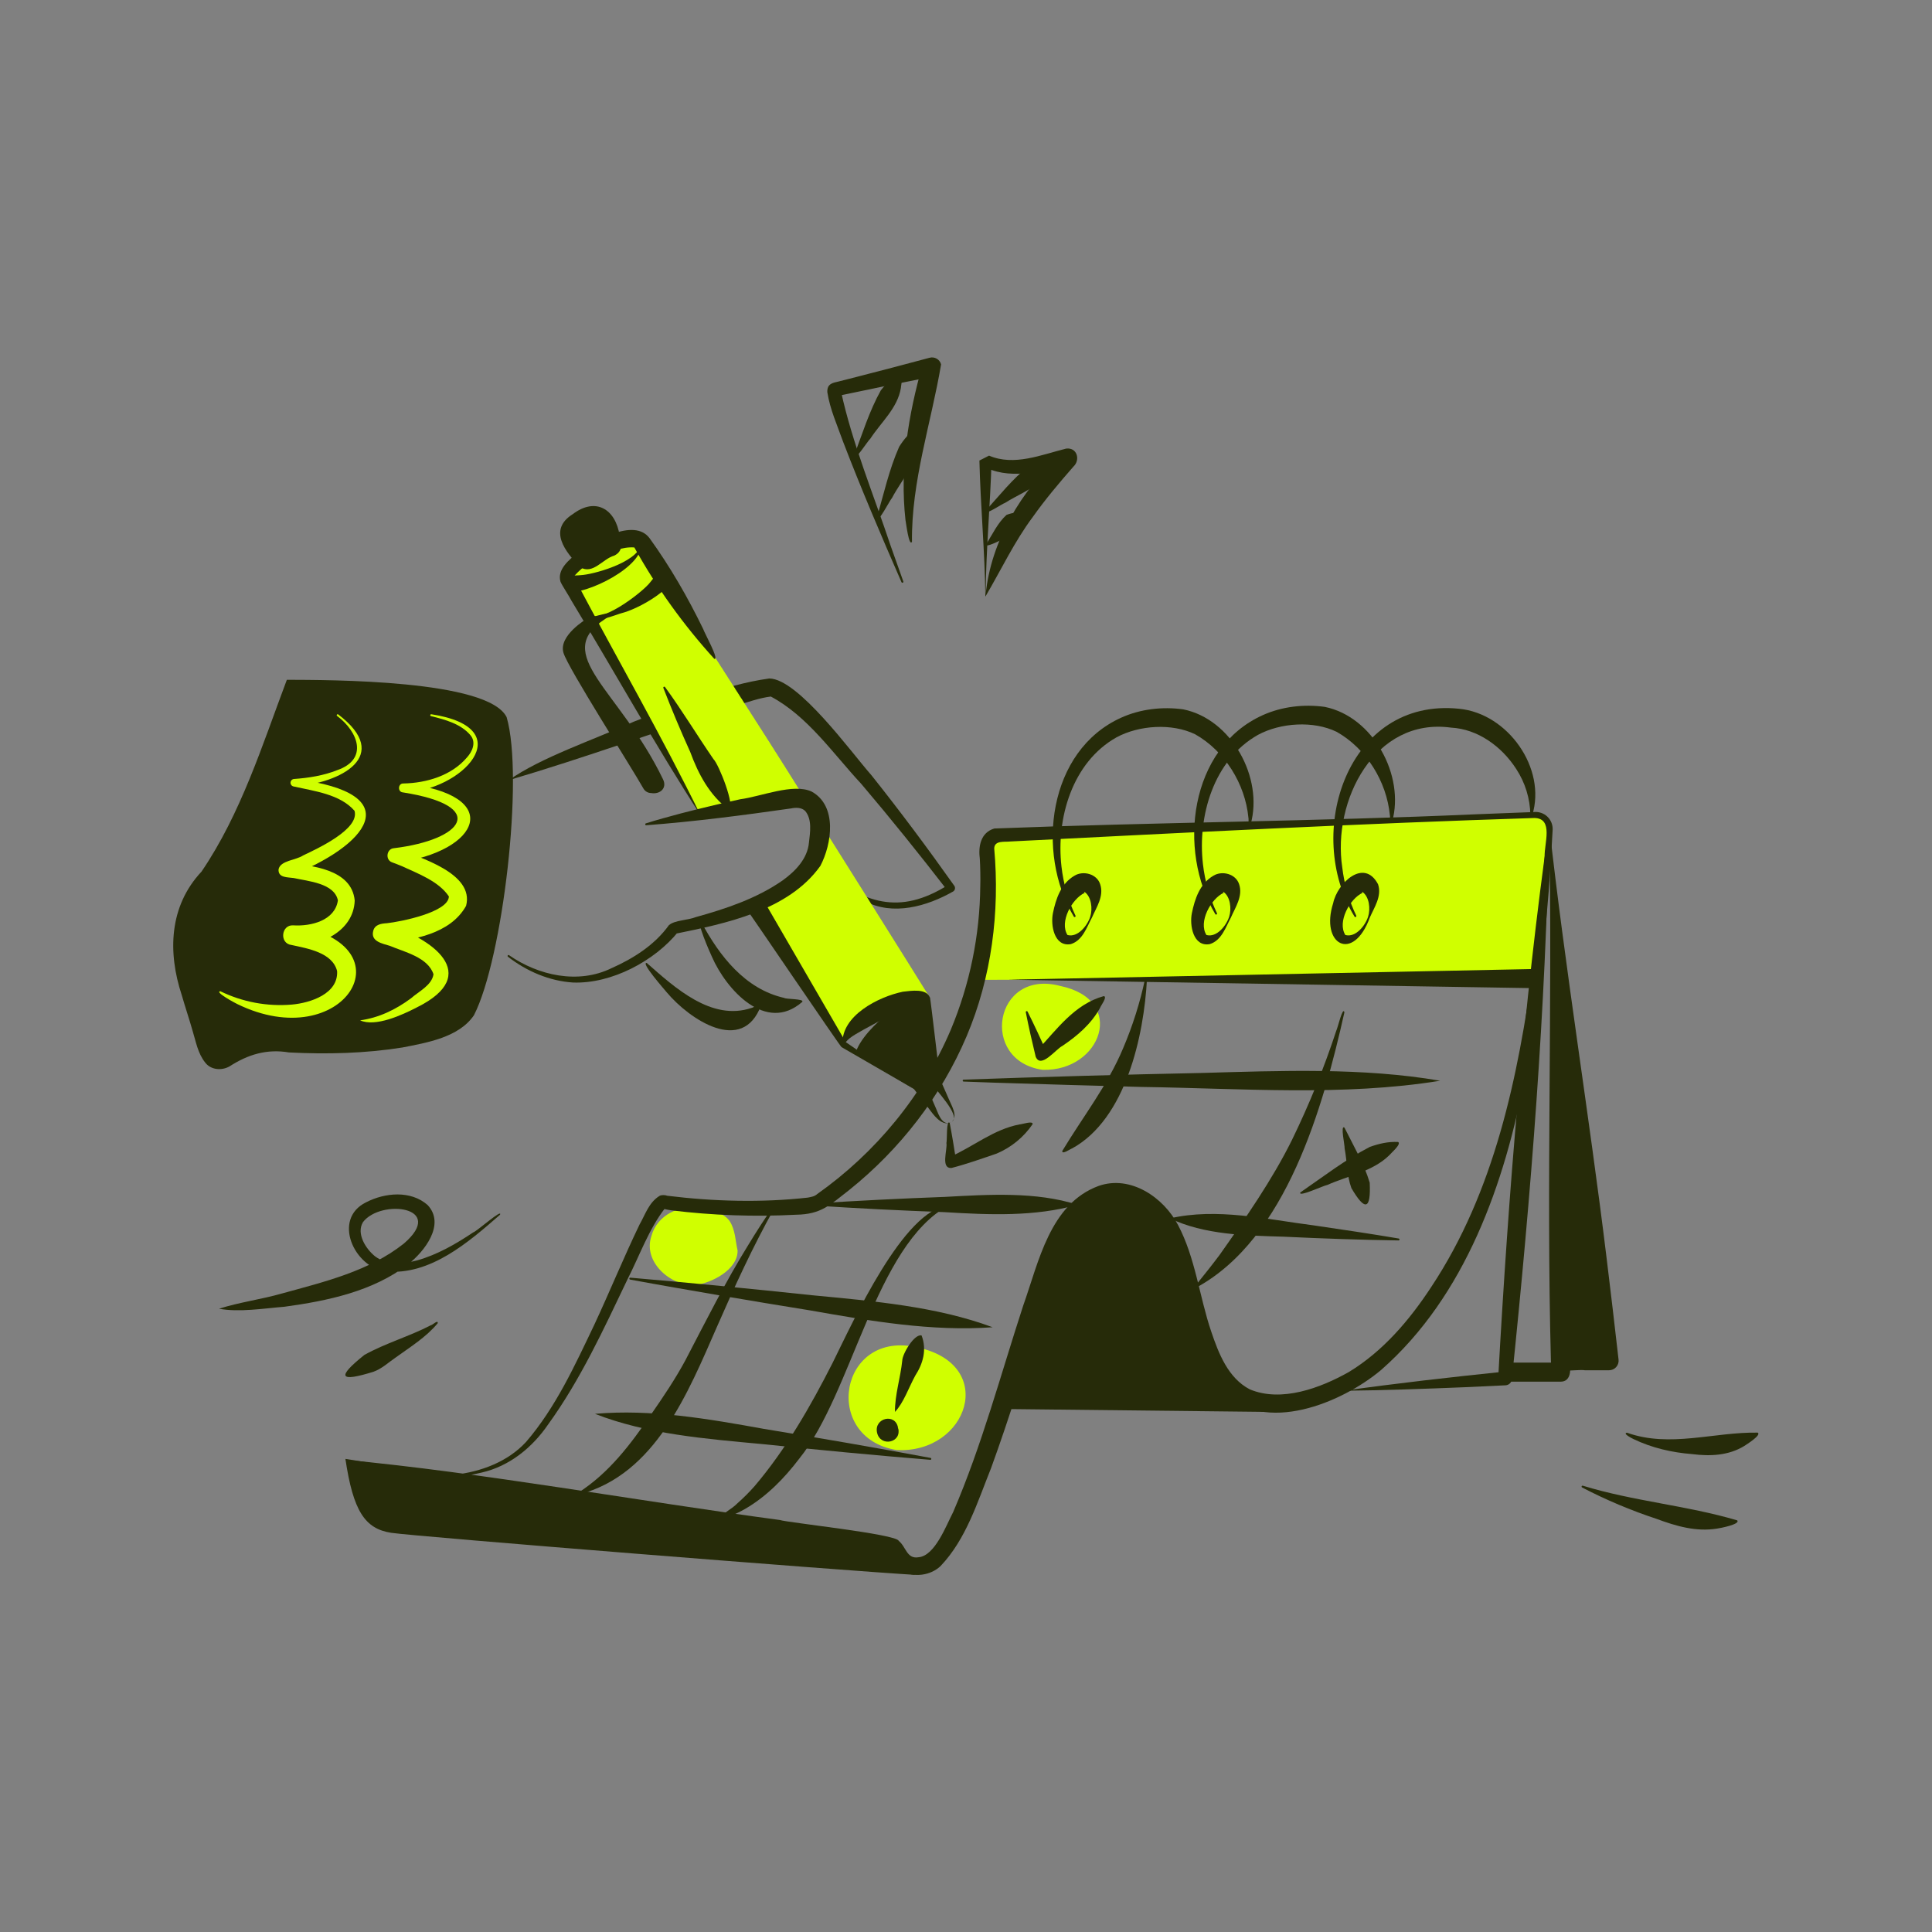 <svg width="3000" height="3000" viewBox="0 0 3000 3000" fill="none" xmlns="http://www.w3.org/2000/svg">
<rect x="0" y="0" width="3000" height="3000" fill="#808080" stroke="none"/>
<path d="M1274.2 1349.78C1341.91 1401.94 1395.43 1422.47 1472.76 1373.87L1471.31 1382.94C1427.89 1326.8 1383.33 1271.31 1337.4 1217.24C1293.59 1170.24 1254.16 1111.99 1196.97 1081.61C1196.97 1081.61 1196.84 1081.61 1196.78 1081.61C1179.66 1083.67 1161.12 1090.26 1144.5 1095.31C1028.84 1133.04 906.834 1176.97 790.068 1211.46C840.37 1175.87 921.661 1149.02 984.066 1120.64C1052.64 1094.69 1121.37 1063.7 1194.56 1053.53C1239.5 1054.05 1322.04 1168.57 1353.29 1203.93C1397.77 1259.76 1440.4 1316.99 1481.64 1375.17C1482.16 1375.84 1482.54 1376.61 1482.75 1377.43C1482.97 1378.25 1483.01 1379.1 1482.89 1379.94C1482.76 1380.78 1482.47 1381.59 1482.03 1382.31C1481.58 1383.03 1480.99 1383.65 1480.3 1384.14C1439.36 1407.51 1386.2 1422.66 1342.31 1398.97C1336.29 1398.08 1261.67 1351.36 1274.2 1349.78Z" fill="#262B09"/>
<mask id="mask0_1901_18" style="mask-type:luminance" maskUnits="userSpaceOnUse" x="878" y="835" width="374" height="430">
<path d="M879.551 902.772C949.981 1022.71 1015.24 1145.57 1087.13 1264.63C1189.48 1249.66 1216.13 1235.26 1251.27 1241.91C1171.17 1112.89 1085.76 984.397 1006.01 855.38C1000.99 848.244 996.372 834.622 985.622 835.345C959.063 832.231 869.172 870.689 879.551 902.772Z" fill="white"/>
</mask>
<g mask="url(#mask0_1901_18)">
<path d="M879.552 902.772C949.982 1022.71 1015.24 1145.57 1087.13 1264.63C1189.48 1249.66 1216.13 1235.26 1251.27 1241.91C1171.17 1112.89 1085.76 984.397 1006.01 855.38C1000.99 848.244 996.373 834.622 985.623 835.345C959.063 832.231 869.173 870.689 879.552 902.772Z" fill="#D0FF00"/>
<path d="M1050.29 870.337C1064.95 905.552 997.224 942.305 969.868 950.757C952.705 954.76 923.31 971.849 911.985 950.849C926.127 975.148 998.8 919.137 1010.01 903.698C1015.57 896.618 1022.69 888.741 1024.06 880.419C1023.82 881.341 1023.78 882.303 1023.95 883.24C1024.12 884.177 1024.48 885.067 1025.03 885.85C1014.7 869.595 1040.46 853.786 1050.29 870.337Z" fill="#262B09"/>
<path d="M883.535 894.098C882.442 892.634 881.423 891.67 880.311 891.54C887.279 894.914 896.991 893.394 905.332 892.764C928.944 890.169 996.65 869.948 995.89 841.387C1002.71 878.789 910.169 924.476 876.937 919.824C840.295 916.914 859.311 869.058 883.535 894.098Z" fill="#262B09"/>
</g>
<path d="M1365.52 1568.93C1401.79 1548.54 1436.32 1539.76 1443.68 1548.74C1407.03 1489.64 1308.38 1332.88 1272.75 1276.09C1281.13 1336.21 1235.2 1379.43 1172.17 1404.25C1182.99 1421.34 1295.03 1601.01 1309.47 1621.79C1307.65 1610.67 1331.27 1588.07 1365.52 1568.93Z" fill="#D0FF00"/>
<path d="M1184.7 1396.34L1313.75 1619.01L1312.18 1617.43L1419.92 1691.42L1306.76 1625.98C1304.45 1624.7 1161.4 1414.02 1159.62 1412.17L1184.7 1396.34Z" fill="#262B09"/>
<path d="M1109.13 1023.02C1061.31 970.449 1019.73 912.529 985.196 850.413C985.196 850.209 984.177 848.689 984.27 848.745C984.64 849.986 987.977 851.043 985.122 850.098C966.143 848.578 946.775 857.326 929.761 865.574C915.452 871.986 897.418 886.777 890.839 895.71C889.69 893.616 893.712 900.9 893.526 900.622C957.599 1021.56 1028.33 1144.44 1087.84 1265.93C1018.65 1159.1 953.818 1042.63 887.225 932.501C884.259 926.366 872.861 909.389 870.34 903.272C864.668 884.126 884.204 868.91 896.659 858.642C921.828 841.127 984.251 803.039 1008.7 835.771C1040.69 880.049 1068.01 927.571 1091.86 976.631C1093.6 982.358 1117.66 1025.62 1109.13 1023.02Z" fill="#262B09"/>
<path d="M962.214 831.841C955.819 790.306 924.867 771.457 889.374 798.369C850.452 822.889 877.846 856.918 901.014 880.864C920.734 892.652 935.765 867.89 953.521 862.849C966.81 856.825 966.569 844.018 962.214 831.841Z" fill="#262B09"/>
<path d="M1478.26 1741.59C1465.56 1750.43 1452.72 1735.31 1445.58 1725.73C1431.68 1707.19 1411.43 1681.6 1398.66 1662.71C1391.24 1647.35 1361.59 1622.92 1384.13 1608.96C1396.9 1604.57 1416.15 1587.83 1426.31 1604.24C1444.29 1637.15 1457.82 1672.35 1473.24 1706.47C1477.19 1716.31 1487.75 1732.47 1478.26 1741.59ZM1478.26 1741.59C1492.87 1732.53 1451.15 1690.96 1444.9 1679.82C1429.63 1660.02 1414.63 1639.97 1401.33 1618.86L1419.86 1624.68C1412.15 1628.57 1404.36 1632.28 1396.49 1635.8L1403.07 1614.87C1416.01 1637.55 1427.59 1660.97 1437.76 1685.01L1453.39 1721.09C1457.56 1731.14 1464.27 1750.68 1478.26 1741.59Z" fill="#262B09"/>
<path d="M1444.1 1549.19C1425.4 1531.06 1340.31 1594.08 1328.38 1635.47C1363.59 1657.17 1437.88 1702.36 1437.88 1702.36L1461.08 1689.38C1461.08 1689.38 1444.94 1550.45 1444.1 1549.19Z" fill="#262B09"/>
<path d="M911.097 960.914C911.097 960.914 866.874 986.862 874.955 1013.72C882.091 1037.53 979.655 1189.92 999.134 1224.45C1000.34 1226.58 1002.09 1228.34 1004.2 1229.57C1006.31 1230.8 1008.7 1231.44 1011.14 1231.44C1024.8 1233.83 1036.59 1223.82 1029.31 1209.61C962.029 1070.6 855.309 1016.42 939.306 961.377C970.128 941.583 911.097 960.914 911.097 960.914Z" fill="#262B09"/>
<path d="M786.713 1113.64C758.003 1055.22 510.813 1055.85 445.424 1055.57C407.28 1156.91 374.253 1263.15 312.96 1353.36C262.528 1407.09 260.267 1478.67 282.23 1545.24C287.679 1564.15 293.833 1582.31 299.022 1600.53C304.212 1617.34 307.047 1635.39 318.594 1649.9C327.305 1661.47 344.097 1662.75 356.237 1655.98C385.169 1637.32 414.342 1628.44 448.704 1634.22C507.532 1637.23 566.452 1635.8 624.779 1626.55C662.608 1619.14 712.706 1610.89 735.985 1576.38C780.8 1488.9 813.81 1206.95 786.713 1113.64Z" fill="#262B09"/>
<path d="M1088.93 1431.77C1117.14 1484.36 1156.93 1535.83 1217.78 1549.58C1220.26 1551.75 1249.66 1550.76 1245.71 1555.75C1189.31 1605.16 1127.8 1536.73 1105.5 1485.75C1102.85 1480.07 1079.53 1427.64 1088.93 1431.77Z" fill="#262B09"/>
<path d="M1004.27 1495.27C1047.88 1533.59 1104.8 1586.09 1166.96 1565.11C1170.26 1564.85 1181.38 1555.49 1181.79 1561.02C1153.06 1638.67 1070.34 1582.63 1035.37 1540.96C1031.55 1536.24 994.241 1494.03 1004.27 1495.27Z" fill="#262B09"/>
<path d="M525.194 1109.35C610.303 1174.22 528.419 1215.87 457.488 1221.32L457.859 1209.62C638.605 1232.16 569.602 1314.1 447.295 1361.31L444.236 1339.9C482.954 1343.76 546.026 1349.17 550.79 1398.27C549.233 1446.66 495.91 1470.7 453.17 1467.42L456.247 1436.97C640.273 1467.01 533.59 1639.91 368.302 1559.01C365.299 1557.7 332.29 1539.81 342.206 1539.22C376.606 1555.97 414.893 1563.13 453.022 1559.92C482.343 1557.31 525.49 1543.09 523.452 1507.86C516.205 1479.04 477.839 1472.88 452.54 1467.34C433.487 1465.01 436.6 1435.37 455.616 1436.89C483.029 1438.56 520.134 1429.48 524.693 1398.08C519.133 1371.37 478.654 1368.43 456.117 1363.42C446.739 1361.96 431.781 1363.42 432.523 1350.02C435.136 1336.07 459.75 1335.81 470.518 1328.39C492.203 1318.03 558.889 1287.62 550.493 1258.98C527.955 1233.16 488.274 1228.53 456.265 1221.28C454.812 1221.1 453.478 1220.38 452.526 1219.27C451.573 1218.16 451.071 1216.73 451.118 1215.27C451.164 1213.8 451.756 1212.41 452.777 1211.36C453.797 1210.31 455.174 1209.68 456.636 1209.59C479.173 1208.01 502.378 1204.34 523.47 1195.95C572.289 1179.08 556.35 1136.41 523.47 1111.75C521.876 1110.78 523.693 1108.13 525.194 1109.35Z" fill="#D0FF00"/>
<path d="M669.818 1109.09C810.678 1130.87 716.58 1228.84 626.541 1230.47L627.282 1216.61C784.823 1233.75 746.086 1322.66 614.586 1339.73L616.736 1317.6C651.951 1331.84 736.968 1356.08 723.734 1406.57C699.139 1450.75 641.072 1459.69 595.237 1464.54L598.369 1434.89C670.115 1455.94 750.646 1513.2 647.058 1564.39C624.335 1576.17 582.967 1595.13 559.169 1584.4C588.212 1580.38 613.993 1568.04 638.088 1550.25C650.246 1539.42 670.485 1530.1 673.136 1512.84C664.48 1486.51 628.654 1478.5 605.152 1468.64C593.494 1465.06 575.294 1461.86 579.538 1445.53C582.003 1435.5 592.049 1434.07 600.648 1433.57C621.74 1431.33 696.544 1416.59 697.026 1391.96C681.18 1368.37 649.468 1356.75 623.983 1344.94C619.016 1342.88 613.882 1340.86 609.007 1339.1C597.887 1335.4 600.055 1318.07 611.528 1317.1C719.027 1304.13 759.913 1251.68 625.707 1230.44C617.051 1229.86 617.83 1216.18 626.467 1216.57C662.442 1215.91 701.141 1204.3 725.069 1176.19C733.502 1166.92 739.618 1152.96 730.777 1141.95C715.95 1124.05 691.114 1117.36 669.207 1112C667.446 1111.76 668.002 1108.69 669.818 1109.09Z" fill="#D0FF00"/>
<path d="M790.512 1483.28C836.236 1514.99 897.918 1528.58 949.48 1503.43C983.546 1488.34 1016.76 1467.21 1038.7 1436.58C1048.08 1428.53 1068.36 1429.07 1080.65 1424.01C1127.58 1411.04 1175.17 1395.02 1215.15 1367.18C1235.22 1352.78 1253.87 1333.25 1256.13 1308.47C1257.98 1292.34 1261.24 1272.45 1250.36 1259.35C1244.71 1253.61 1235.67 1253.79 1228.25 1255.33C1153.67 1266.02 1078.59 1275.72 1003.38 1281.46C1003.02 1281.47 1002.68 1281.35 1002.41 1281.12C1002.13 1280.9 1001.95 1280.58 1001.88 1280.23C1001.82 1279.89 1001.88 1279.53 1002.05 1279.22C1002.23 1278.91 1002.51 1278.68 1002.84 1278.55C1020.21 1272.99 1039.8 1267.78 1057.48 1263.02C1087.8 1255.18 1118.85 1247.71 1149.37 1241.09C1181.42 1236.98 1231.5 1215.81 1260.22 1229.1C1300.44 1251.1 1291.83 1310.41 1273.81 1344.63C1224.16 1414.24 1126.65 1434.07 1047.69 1450.14L1053.64 1446.21C1016.67 1492.34 949.684 1527.76 890.004 1525.67C853.12 1523.37 817.72 1508.17 788.733 1485.6C787.25 1484.41 788.973 1482.06 790.512 1483.28Z" fill="#262B09"/>
<path d="M1307.69 1619.71C1308.49 1620.19 1309.35 1620.55 1310.25 1620.77L1308.26 1621.64C1305.86 1577.03 1364.22 1547.78 1401.88 1539.94C1414.54 1538.59 1439.21 1534.12 1444.25 1549.78C1432.46 1545.09 1420.16 1557.68 1409.28 1561.85C1389.2 1572.82 1360.48 1588.06 1340.81 1598.92C1329.69 1605.66 1316.9 1610.96 1310.21 1622.66C1308.67 1624.27 1307.84 1620.79 1307.69 1619.71Z" fill="#262B09"/>
<path d="M1032.64 1066.82C1059.17 1103.2 1082.35 1141.68 1107.84 1178.71C1116.12 1186.7 1142.5 1253.4 1131.75 1257.24C1101.67 1234.76 1084.41 1201.97 1071.79 1167.7C1056.96 1134.99 1043.05 1101.85 1030.07 1068.28C1029.94 1067.95 1029.94 1067.58 1030.07 1067.25C1030.19 1066.91 1030.42 1066.63 1030.73 1066.46C1031.04 1066.28 1031.41 1066.22 1031.76 1066.29C1032.11 1066.35 1032.42 1066.54 1032.64 1066.82Z" fill="#262B09"/>
<path d="M1399.84 903.995C1368.71 832.824 1336.83 758.094 1309.03 685.588C1300.07 660.27 1288.9 635.898 1284.69 609.005C1284.55 607.103 1284.69 605.192 1285.12 603.333C1286.6 595.808 1294.55 594.066 1301 592.676L1329.56 585.411C1362.66 576.959 1410.09 564.523 1443.53 555.496C1445.37 555.001 1447.3 554.875 1449.19 555.125C1451.09 555.375 1452.91 555.997 1454.56 556.954C1456.22 557.912 1457.67 559.186 1458.83 560.704C1459.98 562.222 1460.83 563.955 1461.32 565.801C1445.96 656.841 1414.99 747.566 1416.12 841.331C1411.32 849.43 1406.85 811.102 1406.03 807.525C1396.99 726.363 1410.35 643.905 1432.67 565.894L1450.31 584.317C1402.33 593.695 1345.96 605.205 1298.5 615.306C1300.36 614.953 1302.07 614.037 1303.4 612.681C1304.72 611.326 1305.6 609.596 1305.91 607.726C1323.35 688.164 1356.83 768.788 1382.88 847.188L1402.64 902.79C1402.72 902.974 1402.76 903.172 1402.77 903.372C1402.77 903.572 1402.73 903.77 1402.66 903.956C1402.58 904.142 1402.47 904.312 1402.33 904.455C1402.2 904.598 1402.03 904.713 1401.85 904.792C1401.47 904.952 1401.05 904.958 1400.68 904.808C1400.3 904.659 1400 904.366 1399.84 903.995Z" fill="#262B09"/>
<path d="M1530.08 926.421C1529.19 856.288 1522.56 785.654 1520.82 715.131L1535.77 707.513C1574.81 724.194 1616.84 706.179 1655.5 696.578C1672.78 694.465 1677.86 714.279 1666.83 724.528C1644.59 749.92 1623.31 775.108 1603.81 802.613C1575.07 841.015 1554.33 885.349 1530.08 926.421ZM1530.53 923.493C1538.48 840.422 1586.13 761.337 1647.29 705.326C1643.2 711.202 1649.15 723.953 1657.76 723.064C1614.99 731.682 1565.5 746.639 1524.74 722.767L1539.7 715.15C1537.68 784.579 1531.08 853.619 1530.53 923.493Z" fill="#262B09"/>
<path d="M1325.71 709.034C1338.68 674.486 1349.8 638.344 1367.76 606.113C1375.9 595.697 1384.91 586.782 1397.42 580.499C1403.66 580.684 1398.9 598.57 1398.9 602.388C1393.71 633.896 1368.15 655.47 1351.4 681.232C1347.58 684.235 1327.1 717.43 1325.71 709.034Z" fill="#262B09"/>
<path d="M1361.42 804.708C1372.1 767.528 1380.6 728.977 1396.23 693.706C1403.64 682.085 1412 671.855 1424.03 663.94C1430.37 663.588 1426.81 682.475 1427.13 686.404C1424.22 719.58 1400.12 744.657 1385.16 773.144C1381.83 776.443 1363.42 813.308 1361.42 804.708Z" fill="#262B09"/>
<path d="M1529.88 793.717C1551.62 769.826 1572.12 743.674 1597.38 723.75C1636.91 705.586 1642.83 712.833 1615.69 747.085C1599.64 761.374 1578.73 769.326 1560.61 780.891C1556.4 781.966 1528.04 801.686 1529.88 793.717Z" fill="#262B09"/>
<path d="M776.371 1886.33C727.571 1928.83 668.095 1980.85 598.851 1974.29C549.791 1967.93 515.688 1893.02 568.306 1867.01C597.516 1851.89 637.884 1847.94 664.165 1871.31C692.208 1901.62 658.512 1943.76 633.936 1963C579.334 2005.3 508.478 2020 441.736 2029.1C408.653 2031.75 371.584 2037.99 340.095 2032.19C371.084 2022.2 406.151 2017.64 437.9 2008.49C503.715 1990.36 572.921 1973.97 627.06 1931.05C693.783 1873.48 591.27 1861.36 563.636 1897.69C552.942 1915.54 567.88 1939.15 582.355 1950.79C601.056 1964.82 625.244 1963.11 647.596 1957.16C678.789 1948.42 707.776 1931.77 734.707 1913.7C739.785 1912.57 781.079 1875.71 776.371 1886.33Z" fill="#262B09"/>
<path d="M679.732 2054.65C661.865 2076.23 637.104 2091.56 614.659 2107.74C603.26 2115.48 592.992 2125.44 579.759 2130.11C527.103 2146.45 522.099 2138.93 565.747 2103.96C598.497 2085.68 635.473 2075.25 668.89 2057.88C671.929 2057.44 680.363 2048.59 679.732 2054.65Z" fill="#262B09"/>
<path d="M2526.43 2224.73C2593 2248.49 2661.3 2223.43 2729.34 2224.58C2735.73 2228.28 2712.07 2242.93 2708.54 2245.28C2684.15 2260.31 2655.2 2261.46 2627.62 2257.92C2596 2255.47 2564.83 2248.24 2536.27 2234.49C2533.75 2233.29 2518.9 2225.69 2526.43 2224.73Z" fill="#262B09"/>
<path d="M2457.94 2307.03C2536.55 2331.13 2618.86 2337.56 2697.48 2360.78C2703.04 2366.88 2670.57 2373.05 2666.17 2373.59C2633.7 2378.89 2602.25 2369.64 2572.24 2358.47C2532.53 2345.39 2493.93 2329.12 2456.83 2309.83C2456.65 2309.76 2456.48 2309.65 2456.34 2309.51C2456.2 2309.38 2456.08 2309.21 2456 2309.03C2455.93 2308.85 2455.88 2308.65 2455.88 2308.46C2455.88 2308.26 2455.91 2308.06 2455.99 2307.88C2456.06 2307.69 2456.17 2307.53 2456.31 2307.38C2456.44 2307.24 2456.61 2307.13 2456.79 2307.05C2456.97 2306.97 2457.17 2306.93 2457.36 2306.93C2457.56 2306.93 2457.76 2306.96 2457.94 2307.03Z" fill="#262B09"/>
<path d="M1531.21 845.427C1540.98 829.784 1549.41 811.565 1563.02 799.462C1586.7 790.825 1594.16 799.165 1582.66 821.703C1582.31 825.261 1527.54 854.045 1531.21 845.427Z" fill="#262B09"/>
<path d="M2384.71 1519.85C2398.28 1417.43 2404.01 1328.65 2406.12 1288.17C2406.27 1285.18 2405.8 1282.19 2404.74 1279.39C2403.67 1276.59 2402.04 1274.05 2399.94 1271.92C2397.83 1269.78 2395.31 1268.11 2392.53 1267.01C2389.74 1265.91 2386.76 1265.39 2383.77 1265.51L1553.1 1296.2C1550.18 1296.31 1547.31 1297.02 1544.67 1298.28C1542.03 1299.54 1539.67 1301.32 1537.74 1303.51C1535.8 1305.71 1534.33 1308.27 1533.42 1311.05C1532.51 1313.83 1532.16 1316.77 1532.42 1319.68C1538.29 1395.24 1531.29 1462.39 1516.37 1521.46L2384.71 1519.85Z" fill="#D0FF00"/>
<path d="M2086.2 2159.58C2169.33 2147.85 2252.73 2138.49 2336.23 2129.83L2326.4 2139.62C2342.44 1851.84 2365.33 1564.09 2405.6 1278.61C2400.24 1566.89 2377.34 1854.62 2347.66 2141.3C2347.52 2143.86 2346.43 2146.27 2344.62 2148.07C2342.81 2149.88 2340.39 2150.95 2337.84 2151.09C2316.9 2152.18 2295.93 2153.07 2274.99 2154.04C2212.09 2156.59 2149.18 2158.89 2086.2 2159.58Z" fill="#262B09"/>
<path d="M2423.32 2145.45H2346.11C2326.87 2145.73 2326.87 2115.5 2346.11 2115.8H2408.47C2410.98 2098.6 2438.13 2100.47 2437.91 2118.06C2439.06 2129.31 2438.46 2145.44 2423.32 2145.45Z" fill="#262B09"/>
<path d="M2513.3 2111.3C2507.63 2060.4 2500.81 2003.8 2494.6 1952.53C2467.34 1728.81 2430.44 1504.99 2405.64 1282.32C2410.83 1557.77 2400.91 1836.67 2408.25 2113.21C2408.25 2135.8 2447.69 2125.51 2460.85 2127.72H2498.66C2500.73 2127.7 2502.78 2127.25 2504.67 2126.4C2506.56 2125.55 2508.25 2124.31 2509.63 2122.76C2511.01 2121.21 2512.05 2119.39 2512.68 2117.42C2513.31 2115.44 2513.53 2113.36 2513.3 2111.3Z" fill="#262B09"/>
<path d="M1826.13 1931.83C1790.27 1838.58 1686.25 1808.87 1632.47 1949.25C1609.84 2008.3 1582.79 2100.14 1554.29 2187.86L1964.43 2192.35L1983.93 2179.37C1865.64 2186.47 1862.05 2025.07 1826.13 1931.83Z" fill="#262B09"/>
<path d="M1378.68 2398.61L536.353 2265.37C548.381 2346.07 566.471 2373.85 607.45 2380.14C645 2385.88 1312.7 2439.15 1423.16 2445.58C1396.97 2439.95 1400.57 2402.86 1378.68 2398.61Z" fill="#262B09"/>
<path d="M2379.69 1534.38L1565.28 1521.28L2379.64 1504.73C2399.15 1504.1 2399.32 1534.96 2379.69 1534.38Z" fill="#262B09"/>
<path d="M1143.9 1942.23C1149.46 1966.01 1095.72 1998.01 1064.21 1986.95C1032.7 1975.88 1013.94 1948.23 1022.08 1925.19C1030.22 1902.16 1049.03 1888.48 1082.22 1890.89C1123.39 1893.87 1131.76 1890.89 1143.9 1942.23Z" fill="#D0FF00"/>
<path d="M1145.35 1941.89C1145.63 1971.7 1104.83 1992.59 1078.53 1995.64C1040.69 1996.81 997.706 1959.02 1011.64 1918.91C1020.52 1886.9 1055.7 1869.59 1087.06 1876.56C1102.54 1879.06 1123.24 1881.86 1133.21 1896.45C1141.96 1910.26 1141.83 1926.68 1145.35 1941.89ZM1142.46 1942.58C1137.32 1925.21 1128.74 1900.49 1106.3 1904.77C1081.83 1907.4 1046.27 1899.71 1034.01 1927.62C1023.12 1953.57 1054.4 1980.07 1078.5 1982.71C1102.42 1983.95 1143.5 1971.86 1142.46 1942.58Z" fill="#D0FF00"/>
<path d="M1425.64 2094C1523.69 2116.25 1493.01 2262.67 1394.28 2243.72C1296.24 2221.43 1326.91 2075.06 1425.64 2094Z" fill="#D0FF00"/>
<path d="M1425.96 2092.56C1549.28 2119.86 1502.93 2256.99 1392.6 2251.66C1275 2232.97 1303.24 2062.79 1425.96 2092.56ZM1425.34 2095.45C1350.62 2084.94 1315.18 2204.95 1395.95 2235.77C1484.75 2266.45 1501.06 2113.89 1425.34 2095.45Z" fill="#D0FF00"/>
<path d="M1646.07 1532.38C1725.21 1550.36 1700.45 1668.51 1620.75 1653.22C1541.63 1635.23 1566.37 1517.09 1646.07 1532.38Z" fill="#D0FF00"/>
<path d="M1646.35 1530.97C1750.66 1552.62 1709.86 1663.92 1619.06 1661.21C1520.31 1647.46 1543.28 1503.65 1646.35 1530.97ZM1645.73 1533.88C1587.17 1526.47 1562.98 1621.7 1622.38 1645.33C1692.87 1672.39 1702.28 1546.87 1645.77 1533.83L1645.73 1533.88Z" fill="#D0FF00"/>
<path d="M1781.04 1520.05C1776.31 1608.26 1748.29 1737.2 1665.03 1783.13C1661.79 1784.15 1648.85 1793.49 1649.5 1787.24C1681.64 1733.83 1719.93 1685.31 1744.02 1627.59C1758.82 1592.86 1770.23 1556.78 1778.09 1519.85C1778.31 1518.09 1781.15 1518.2 1781.04 1520.05Z" fill="#262B09"/>
<path d="M2087.59 1571.93C2054.82 1718.17 1997.68 1923.21 1857.64 1999.33C1857.33 1999.47 1856.98 1999.51 1856.65 1999.44C1856.32 1999.36 1856.02 1999.17 1855.81 1998.91C1855.6 1998.64 1855.48 1998.31 1855.47 1997.97C1855.47 1997.63 1855.58 1997.3 1855.78 1997.03C1868.89 1980.76 1881.57 1964.99 1893.65 1948.84C1933.28 1892.72 1975.65 1831.84 2006.12 1770.19C2032.93 1715.16 2055.97 1658.37 2075.06 1600.21C2077.1 1596.71 2085.03 1561.81 2087.59 1571.93Z" fill="#262B09"/>
<path d="M1262.69 1868.91C1328.67 1864.5 1401.05 1860.99 1467.36 1858.53C1535.2 1854.82 1608.96 1850.13 1673.09 1870.76C1606.89 1889.5 1535.7 1886.44 1467.36 1882.25C1441.88 1881.34 1390.5 1879.12 1365.03 1877.8C1330.91 1875.95 1296.81 1874.21 1262.69 1871.87C1260.93 1871.78 1260.84 1868.98 1262.69 1868.91Z" fill="#262B09"/>
<path d="M1202.19 1876.52C1168.94 1935.96 1140.49 1998.03 1113.23 2060.36C1068.54 2162.21 1017.82 2289.73 899.123 2320.55C898.78 2320.6 898.429 2320.54 898.127 2320.37C897.825 2320.2 897.591 2319.93 897.463 2319.61C897.335 2319.28 897.322 2318.93 897.425 2318.6C897.528 2318.27 897.741 2317.98 898.029 2317.79C945.588 2287.28 979.024 2242.96 1010.38 2197.2C1029.33 2169.92 1048.47 2141.6 1064.23 2112.3C1095.73 2052.02 1126.52 1990.18 1162.46 1932.31C1174.37 1912.81 1186.55 1893.54 1199.88 1874.86C1200.71 1873.45 1203.23 1874.93 1202.19 1876.52Z" fill="#262B09"/>
<path d="M1473.07 1871.78C1358.94 1933.66 1323.72 2162.77 1240.93 2265.17C1217.97 2295.36 1190.44 2323.64 1157.27 2342.88C1150.05 2347.06 1142.53 2350.69 1134.77 2353.72C1128.8 2355.32 1119.16 2361.14 1114.08 2358.75C1122.76 2349.63 1136.21 2343.46 1145.22 2334.17C1154.59 2325.91 1163.44 2317.07 1171.7 2307.7C1220.47 2250.25 1258.46 2183.99 1292.6 2116.8C1324.65 2052.41 1403.01 1877.86 1473.07 1871.78Z" fill="#262B09"/>
<path d="M978.744 1983.97C1069.86 1991.71 1169.65 2001.52 1260.95 2011.23C1354.69 2020.22 1453.85 2028.39 1541.37 2060.96C1447.12 2067.8 1350.97 2051.21 1257.8 2034.75C1222.95 2029.19 1152.74 2017.55 1117.97 2011.56C1071.42 2003.5 1024.84 1995.5 978.337 1986.91C977.987 1986.82 977.685 1986.59 977.486 1986.29C977.287 1985.99 977.205 1985.62 977.254 1985.26C977.304 1984.9 977.483 1984.57 977.757 1984.34C978.03 1984.1 978.381 1983.97 978.744 1983.97Z" fill="#262B09"/>
<path d="M1444.58 2266.78C1360.22 2259.94 1267.84 2251.14 1183.36 2242.33C1096.6 2234.29 1004.32 2226.99 923.884 2195.39C1011.11 2187.71 1100.26 2203.23 1186.44 2218.81C1218.67 2224.04 1283.61 2234.96 1315.79 2240.59C1358.84 2248.19 1401.92 2255.73 1444.92 2263.83C1446.68 2264.13 1446.44 2267 1444.58 2266.78Z" fill="#262B09"/>
<path d="M1474.72 1743.82C1478.59 1764.04 1481.86 1784.33 1485.01 1804.67L1473.7 1797.09C1510.77 1780.98 1542.7 1753.53 1583.37 1745.95C1586.8 1745.95 1604.57 1739.69 1603.4 1745.65C1589.56 1765.92 1570.16 1781.77 1547.54 1791.3C1524.37 1799.2 1501.65 1807.35 1477.83 1813.54C1460.1 1815.27 1471.4 1785.28 1469.61 1774.79C1470.85 1771.19 1469.24 1737.09 1474.72 1743.82Z" fill="#262B09"/>
<path d="M1595.67 1570.93C1606.18 1591.97 1616.06 1613.32 1625.77 1634.74L1610.69 1630.89C1641.27 1598.31 1668.55 1559.22 1714 1546.74C1720.06 1547.93 1709.18 1561.57 1708.2 1565.02C1694.35 1590.11 1672.98 1608.37 1649.61 1624.12C1639.29 1629.24 1616.25 1660.3 1608.19 1640.81C1602.62 1617.93 1597.45 1594.99 1592.86 1571.91C1592.78 1571.55 1592.83 1571.18 1593.01 1570.85C1593.19 1570.53 1593.48 1570.29 1593.83 1570.16C1594.18 1570.04 1594.56 1570.05 1594.9 1570.2C1595.24 1570.34 1595.51 1570.6 1595.67 1570.93Z" fill="#262B09"/>
<path d="M1496.22 1676.48C1612.99 1672.29 1748.49 1668.44 1865.61 1666.1C1988.49 1662.64 2116.15 1657.47 2236.29 1678.17C2085.61 1702.65 1926.21 1689.94 1773.29 1687.83C1706.77 1686.19 1608.69 1683.21 1542.41 1681.12L1496.24 1679.45C1494.5 1679.43 1494.37 1676.5 1496.22 1676.48Z" fill="#262B09"/>
<path d="M2171.53 1926.14C2114.08 1925.32 2051.23 1923.12 1993.6 1920.34C1934.76 1918.63 1869.43 1917.34 1816.75 1891.87C1889.79 1875.02 1966.6 1893.44 2039.81 1902.75C2082.44 1908.98 2129.48 1915.96 2171.76 1923.14C2172.15 1923.17 2172.52 1923.35 2172.78 1923.65C2173.04 1923.96 2173.17 1924.35 2173.15 1924.75C2173.12 1925.15 2172.93 1925.52 2172.63 1925.78C2172.32 1926.04 2171.93 1926.17 2171.53 1926.14Z" fill="#262B09"/>
<path d="M2087.63 1750.9C2101.49 1778.9 2117.99 1806.59 2126.87 1836.4C2128.89 1878.38 2119.69 1881.29 2098.43 1844.83C2091.26 1825.31 2091.84 1803.65 2087.91 1783.18C2088.46 1779.05 2080.97 1746.19 2087.63 1750.9Z" fill="#262B09"/>
<path d="M2019.16 1851.61C2054.49 1827.33 2088.94 1800.64 2126.92 1780.98C2141.12 1775.9 2155.3 1772.47 2171 1773.25C2176.56 1776.53 2159.76 1790.6 2157.5 1793.64C2131.33 1819.33 2093.78 1825.41 2061.12 1839.97C2056.1 1840.49 2015.29 1859.75 2019.16 1851.61Z" fill="#262B09"/>
<path d="M1431.02 2073.69C1439.47 2095.71 1433.32 2117.32 1421.21 2136.08C1411.21 2154.24 1403.24 2178.15 1389.71 2192.42C1389.39 2166.25 1398.27 2139.3 1400.99 2112.93C1401.2 2102.12 1419.92 2070.76 1431.02 2073.69Z" fill="#262B09"/>
<path d="M1394.5 2217.31C1397.3 2229.04 1378.81 2233.18 1376.36 2221.35C1373.56 2209.62 1392.06 2205.49 1394.5 2217.31Z" fill="#262B09"/>
<path d="M1394.51 2217.31C1401.05 2240.35 1366.95 2247.49 1361.89 2224.58C1356.83 2201.67 1390.69 2193.55 1394.51 2217.31ZM1394.51 2217.31C1393.62 2211.92 1385.24 2211.92 1385.03 2217.54C1384.55 2221.72 1391.52 2222.65 1390.82 2218.13C1389.46 2213.77 1383.61 2217.67 1385.85 2221.21C1388.43 2226.17 1395.99 2222.54 1394.51 2217.31Z" fill="#262B09"/>
<path d="M1667.4 1423.27C1608.09 1323.93 1627.44 1165.35 1741.21 1114.3C1771.05 1100.89 1805.06 1097.03 1837.34 1101.48C1912.44 1116.66 1962.24 1207.88 1941.95 1280.11C1937.37 1284.69 1939.34 1271.88 1938.52 1269.68C1933.5 1217.19 1901.82 1166.11 1855.8 1140.18C1819.7 1122.66 1768.86 1126.02 1733.79 1144.89C1664.92 1183.57 1639.64 1270.92 1648.27 1345.74C1651.29 1372.14 1658.63 1397.86 1670.02 1421.86C1670.94 1423.47 1668.25 1424.99 1667.4 1423.27Z" fill="#262B09"/>
<path d="M1887.07 1419.43C1827.76 1320.09 1847.11 1161.51 1960.87 1110.45C1990.71 1097.05 2024.72 1093.19 2057.01 1097.62C2132.09 1112.8 2181.91 1204.05 2161.62 1276.26C2157.04 1280.83 2158.99 1268.05 2158.17 1265.84C2153.17 1213.35 2121.49 1162.27 2075.47 1136.34C2039.37 1118.83 1988.53 1122.18 1953.46 1141.05C1884.57 1179.73 1859.29 1267.08 1867.94 1341.9C1870.95 1368.3 1878.29 1394.02 1889.68 1418.02C1890.61 1419.56 1887.92 1421.16 1887.07 1419.43Z" fill="#262B09"/>
<path d="M2103.29 1423.27C2023.98 1293.73 2092.17 1082.63 2265.76 1100.57C2341.32 1107.83 2401.76 1192.91 2379.26 1265.88C2379.14 1266.2 2378.9 1266.46 2378.6 1266.63C2378.3 1266.8 2377.96 1266.87 2377.62 1266.81C2377.27 1266.76 2376.96 1266.59 2376.73 1266.34C2376.5 1266.08 2376.36 1265.76 2376.34 1265.41C2375.9 1240.01 2368.28 1215.25 2354.35 1194C2332 1159.27 2294.9 1132.04 2253.1 1129.84C2134.48 1113.64 2068.59 1243.54 2084.26 1347C2087.33 1372.98 2094.68 1398.27 2106 1421.86C2106.81 1423.47 2104.14 1424.97 2103.29 1423.27Z" fill="#262B09"/>
<path d="M1695.63 1424.66C1687.51 1439.69 1681.25 1460.26 1662.81 1466.01C1636.97 1470.74 1631.11 1436.61 1635 1417.82C1639.53 1395.95 1647.27 1372.17 1668.37 1359.81C1682.06 1351.39 1703.32 1357.03 1708.34 1373.02C1714.72 1391.5 1702.14 1409.52 1695.63 1424.66ZM1692.89 1423.57C1696.89 1411.24 1694.74 1392.17 1683.9 1384.85C1683.32 1384.85 1683.3 1385.44 1683.71 1385.68C1684.12 1385.92 1684.4 1386.07 1684.36 1386.35C1664.4 1395.62 1644.75 1431.65 1657.58 1451.87C1673.52 1456.2 1688.36 1437.5 1692.89 1423.57Z" fill="#262B09"/>
<path d="M1911.39 1424.66C1903.25 1439.69 1897 1460.26 1878.56 1466.01C1852.73 1470.74 1846.87 1436.61 1850.76 1417.82C1855.26 1395.95 1863.03 1372.17 1884.12 1359.81C1897.82 1351.39 1919.08 1357.03 1924.1 1373.02C1930.46 1391.5 1917.87 1409.5 1911.39 1424.66ZM1908.62 1423.57C1912.65 1411.24 1910.48 1392.17 1899.65 1384.85C1899.08 1384.85 1899.06 1385.44 1899.47 1385.68C1899.88 1385.92 1900.15 1386.07 1900.12 1386.35C1880.16 1395.62 1860.51 1431.65 1873.34 1451.87C1889.26 1456.2 1904.1 1437.5 1908.61 1423.57H1908.62Z" fill="#262B09"/>
<path d="M2127.11 1424.66C2101.27 1495.44 2049.47 1466.92 2070.19 1402.18C2076.55 1371.5 2117.89 1331.75 2139.8 1373C2146.2 1391.5 2133.61 1409.52 2127.11 1424.66ZM2124.34 1423.57C2128.37 1411.24 2126.2 1392.17 2115.37 1384.85C2114.8 1384.85 2114.78 1385.44 2115.17 1385.68C2115.56 1385.92 2115.87 1386.07 2115.82 1386.35C2095.86 1395.62 2076.23 1431.65 2089.06 1451.87C2105 1456.2 2119.84 1437.5 2124.34 1423.57Z" fill="#262B09"/>
<path d="M705.292 2290.02C746.679 2285.46 788.418 2269.97 816.997 2238.87C862.981 2185.39 892.617 2120.25 922.865 2056.95C946.959 2005.34 968.236 1953.01 993.072 1901.51C1002.12 1885.68 1007.49 1867.27 1024.04 1857.02C1027.03 1855.17 1033.2 1855.52 1036.07 1856.75C1107.72 1865.61 1182.49 1867.68 1254.26 1859.66C1260 1858.56 1264.84 1857.8 1268.79 1854.26C1359.6 1790.06 1432.98 1701.17 1476.48 1598.75C1505.99 1528.03 1521.51 1452.26 1522.17 1375.64C1522.59 1364.37 1522.17 1345.22 1521.48 1333.84C1518.91 1314.64 1522.5 1292.88 1543.95 1286.5C1790.28 1276.9 2045.65 1275.38 2291.76 1264.41L2376.86 1261.11L2382.17 1260.89C2385.93 1260.56 2389.71 1261.03 2393.27 1262.28C2396.83 1263.52 2400.08 1265.52 2402.8 1268.12C2405.53 1270.73 2407.66 1273.89 2409.07 1277.39C2410.47 1280.89 2411.11 1284.65 2410.94 1288.41C2404.32 1416.3 2391.79 1543.78 2368.31 1669.92C2336.8 1837.04 2275.64 2012.3 2144.45 2127.4C2083.59 2178.41 1963.82 2228.32 1898.45 2161.19C1837.16 2093.65 1842.31 1994.94 1802.39 1917.43C1784.28 1883.08 1741.59 1854.04 1704.16 1876.84C1650.91 1911.35 1640.14 1981.04 1619.05 2036.92C1592.69 2117.76 1568.13 2199.85 1538.81 2279.99C1517.83 2332.2 1500.35 2389.81 1460.62 2431.64C1445.08 2446.6 1418.88 2450.17 1399.92 2439.05C1391.51 2433.78 1384.98 2426 1381.25 2416.81C1380.73 2415.5 1379.9 2414.34 1378.83 2413.41C1377.77 2412.49 1376.49 2411.84 1375.12 2411.51L1207.46 2383.36C987.253 2345.94 755.223 2306.76 536.13 2266.83C746.456 2286.43 992.683 2331.06 1211.11 2360.28C1221.14 2364.1 1392.6 2382.1 1395.49 2392.64C1406.92 2401.63 1407.91 2421.28 1426.29 2418.07C1451.79 2416.05 1469.2 2368.74 1480.04 2348C1524.76 2244.2 1553.79 2134.67 1588.89 2027.17C1612.99 1959.61 1630.13 1869.48 1705.95 1841.49C1755.46 1824.18 1806.67 1859.16 1829.22 1902.12C1856.27 1953.29 1862.42 2013.62 1880.68 2067.33C1892.33 2101.82 1906.99 2139.75 1940.58 2157.33C1989.69 2178.04 2050.41 2155.31 2094.41 2130.5C2147.53 2098.32 2188.83 2049.71 2222.58 1998.16C2320.68 1850.22 2357.15 1672.89 2380.99 1499.41C2388.57 1443.26 2394.42 1386.9 2398.52 1330.34C2397.52 1310.62 2413.02 1270.47 2382.49 1270.19C2113.87 1278.7 1837.58 1293.07 1568.84 1306.65C1560.15 1307.76 1544.06 1304.48 1543.83 1317.55C1552.66 1416.15 1539.76 1517.57 1500.98 1609.04C1461.32 1702.58 1397.19 1785.11 1317.87 1848.46C1288.64 1871.09 1275.24 1885.64 1236.09 1886.22C1171.45 1889.59 1106.64 1887.32 1042.39 1879.41C1038.69 1878.82 1035.07 1878.26 1030.81 1877.17C1030.25 1877 1029.77 1876.89 1029.1 1876.67C1028.44 1876.45 1027.25 1876.15 1028.88 1876.56C1030.12 1876.82 1031.42 1876.7 1032.59 1876.21C1007.96 1907.72 992.868 1950.18 974.167 1986.97C937.303 2064.01 901.439 2142.34 851.137 2211.88C826.542 2247.8 791.031 2276.75 748.032 2286.55C734.124 2290.04 719.92 2292.21 705.607 2293.04C703.716 2293.17 703.438 2290.13 705.292 2290.02Z" fill="#262B09"/>
</svg>
